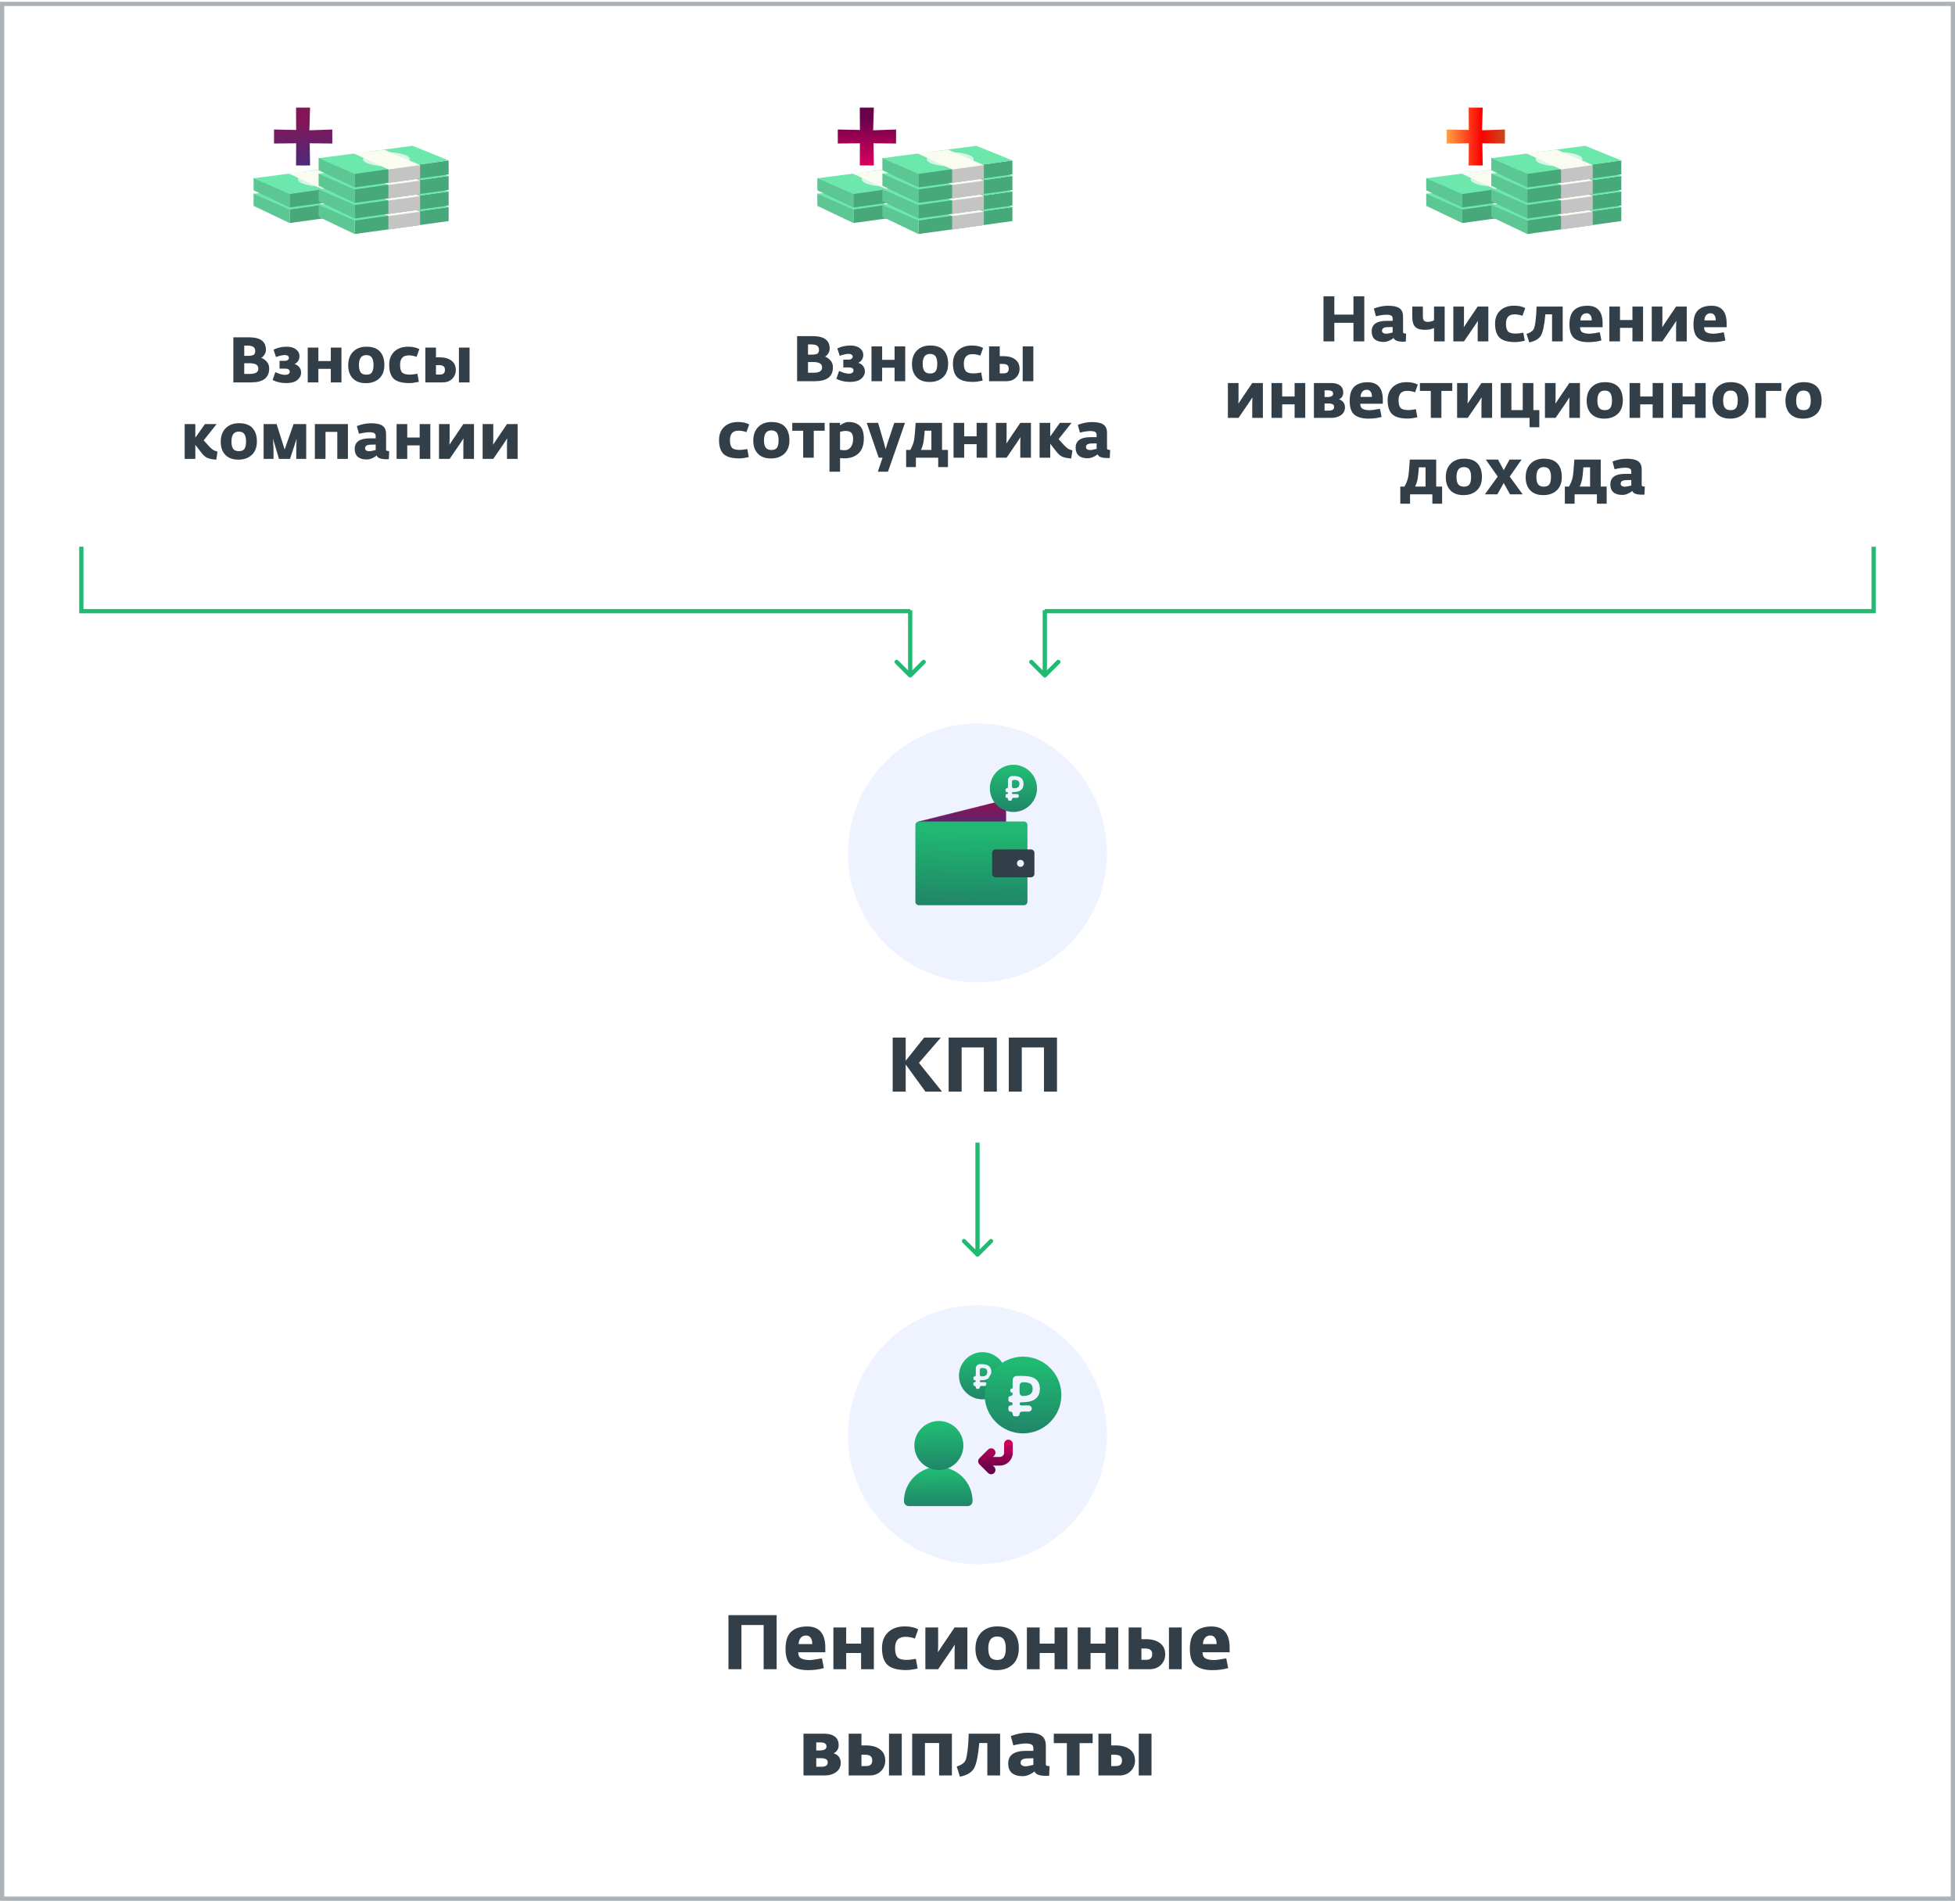 <?xml version="1.0" encoding="UTF-8"?> <svg xmlns="http://www.w3.org/2000/svg" width="460" height="448" viewBox="0 0 460 448" fill="none"> <path d="M214.512 159.296C214.317 159.491 214 159.491 213.805 159.296L210.623 156.114C210.428 155.918 210.428 155.602 210.623 155.407C210.818 155.211 211.135 155.211 211.33 155.407L214.159 158.235L216.987 155.407C217.182 155.211 217.499 155.211 217.694 155.407C217.889 155.602 217.889 155.918 217.694 156.114L214.512 159.296ZM214.659 143.578L214.659 158.942L213.659 158.942L213.659 143.578L214.659 143.578Z" fill="#21BA72"></path> <path d="M19.136 128.654L19.136 143.82L214.156 143.82" stroke="#21BA72"></path> <path d="M245.486 159.292C245.681 159.488 245.998 159.488 246.193 159.292L249.375 156.11C249.57 155.915 249.57 155.598 249.375 155.403C249.18 155.208 248.863 155.208 248.668 155.403L245.839 158.232L243.011 155.403C242.816 155.208 242.499 155.208 242.304 155.403C242.109 155.598 242.109 155.915 242.304 156.11L245.486 159.292ZM245.339 143.575L245.339 158.939L246.339 158.939L246.339 143.575L245.339 143.575Z" fill="#21BA72"></path> <path d="M440.863 128.651L440.863 143.817L245.844 143.817" stroke="#21BA72"></path> <path d="M187.555 89.703V79.098H191.275C193.905 79.098 195.22 80.073 195.22 82.023C195.22 82.433 195.115 82.803 194.905 83.133C194.705 83.463 194.455 83.723 194.155 83.913V83.943C194.615 84.103 195.035 84.398 195.415 84.828C195.795 85.248 195.985 85.783 195.985 86.433C195.985 88.613 194.565 89.703 191.725 89.703H187.555ZM190.12 87.708H191.41C192.76 87.708 193.435 87.303 193.435 86.493C193.435 86.023 193.255 85.688 192.895 85.488C192.545 85.288 191.99 85.188 191.23 85.188H190.12V87.708ZM190.12 83.448H191.035C191.625 83.448 192.05 83.373 192.31 83.223C192.57 83.063 192.7 82.758 192.7 82.308C192.7 81.868 192.55 81.548 192.25 81.348C191.96 81.148 191.51 81.048 190.9 81.048H190.12V83.448ZM200.001 89.868C198.821 89.868 197.751 89.628 196.791 89.148L197.436 87.288C198.336 87.718 199.111 87.933 199.761 87.933C200.061 87.933 200.311 87.868 200.511 87.738C200.721 87.608 200.826 87.423 200.826 87.183C200.826 86.703 200.456 86.463 199.716 86.463H198.426V84.633H199.626C199.966 84.633 200.216 84.563 200.376 84.423C200.546 84.283 200.631 84.113 200.631 83.913C200.631 83.723 200.541 83.568 200.361 83.448C200.191 83.328 199.956 83.268 199.656 83.268C199.146 83.268 198.456 83.423 197.586 83.733L197.016 81.993C197.956 81.533 198.986 81.303 200.106 81.303C201.056 81.303 201.796 81.518 202.326 81.948C202.856 82.368 203.121 82.878 203.121 83.478C203.121 84.358 202.731 84.993 201.951 85.383C202.371 85.503 202.731 85.733 203.031 86.073C203.341 86.403 203.496 86.858 203.496 87.438C203.496 88.088 203.201 88.658 202.611 89.148C202.021 89.628 201.151 89.868 200.001 89.868ZM205.057 89.703V81.513H207.562V84.678H210.487V81.513H212.992V89.703H210.487V86.523H207.562V89.703H205.057ZM218.737 89.883C217.407 89.883 216.382 89.508 215.662 88.758C214.942 88.008 214.582 86.983 214.582 85.683C214.582 84.333 214.967 83.268 215.737 82.488C216.517 81.698 217.562 81.303 218.872 81.303C220.292 81.303 221.347 81.678 222.037 82.428C222.737 83.178 223.087 84.238 223.087 85.608C223.087 86.968 222.687 88.023 221.887 88.773C221.087 89.513 220.037 89.883 218.737 89.883ZM217.492 87.318C217.762 87.698 218.217 87.888 218.857 87.888C219.497 87.888 219.937 87.698 220.177 87.318C220.417 86.938 220.537 86.368 220.537 85.608C220.537 84.868 220.412 84.298 220.162 83.898C219.912 83.488 219.467 83.283 218.827 83.283C217.677 83.283 217.102 84.063 217.102 85.623C217.102 86.373 217.232 86.938 217.492 87.318ZM228.991 89.868C227.271 89.868 226.046 89.533 225.316 88.863C224.586 88.183 224.221 87.073 224.221 85.533C224.221 84.253 224.621 83.228 225.421 82.458C226.231 81.688 227.326 81.303 228.706 81.303C229.736 81.303 230.606 81.493 231.316 81.873L230.671 83.688C230.071 83.458 229.451 83.343 228.811 83.343C227.461 83.343 226.786 84.083 226.786 85.563C226.786 86.403 226.941 86.998 227.251 87.348C227.561 87.698 228.186 87.873 229.126 87.873C229.496 87.873 230.076 87.803 230.866 87.663L231.211 89.568C230.301 89.768 229.561 89.868 228.991 89.868ZM232.728 89.703V81.513H235.233V83.808H236.088C237.278 83.808 238.208 84.068 238.878 84.588C239.558 85.098 239.898 85.833 239.898 86.793C239.898 87.623 239.608 88.318 239.028 88.878C238.458 89.428 237.718 89.703 236.808 89.703H232.728ZM240.633 89.703V81.513H243.138V89.703H240.633ZM235.938 85.638H235.233V87.858H236.178C236.958 87.858 237.348 87.493 237.348 86.763C237.348 86.353 237.228 86.063 236.988 85.893C236.758 85.723 236.408 85.638 235.938 85.638ZM173.957 107.868C172.237 107.868 171.012 107.533 170.282 106.863C169.552 106.183 169.187 105.073 169.187 103.533C169.187 102.253 169.587 101.228 170.387 100.458C171.197 99.688 172.292 99.303 173.672 99.303C174.702 99.303 175.572 99.493 176.282 99.873L175.637 101.688C175.037 101.458 174.417 101.343 173.777 101.343C172.427 101.343 171.752 102.083 171.752 103.563C171.752 104.403 171.907 104.998 172.217 105.348C172.527 105.698 173.152 105.873 174.092 105.873C174.462 105.873 175.042 105.803 175.832 105.663L176.177 107.568C175.267 107.768 174.527 107.868 173.957 107.868ZM181.398 107.883C180.068 107.883 179.043 107.508 178.323 106.758C177.603 106.008 177.243 104.983 177.243 103.683C177.243 102.333 177.628 101.268 178.398 100.488C179.178 99.698 180.223 99.303 181.533 99.303C182.953 99.303 184.008 99.678 184.698 100.428C185.398 101.178 185.748 102.238 185.748 103.608C185.748 104.968 185.348 106.023 184.548 106.773C183.748 107.513 182.698 107.883 181.398 107.883ZM180.153 105.318C180.423 105.698 180.878 105.888 181.518 105.888C182.158 105.888 182.598 105.698 182.838 105.318C183.078 104.938 183.198 104.368 183.198 103.608C183.198 102.868 183.073 102.298 182.823 101.898C182.573 101.488 182.128 101.283 181.488 101.283C180.338 101.283 179.763 102.063 179.763 103.623C179.763 104.373 179.893 104.938 180.153 105.318ZM188.982 107.703V101.358H186.417V99.513H194.037V101.358H191.472V107.703H188.982ZM195.169 111.003V99.513H197.659V100.098C197.869 99.918 198.164 99.743 198.544 99.573C198.934 99.393 199.299 99.303 199.639 99.303C200.819 99.303 201.714 99.613 202.324 100.233C202.944 100.843 203.254 101.843 203.254 103.233C203.254 104.053 203.129 104.773 202.879 105.393C202.629 106.003 202.284 106.483 201.844 106.833C201.404 107.183 200.919 107.443 200.389 107.613C199.859 107.773 199.284 107.853 198.664 107.853C198.514 107.853 198.319 107.843 198.079 107.823C197.839 107.803 197.699 107.793 197.659 107.793V111.003H195.169ZM198.724 105.948C199.344 105.948 199.834 105.703 200.194 105.213C200.554 104.723 200.734 104.088 200.734 103.308C200.734 102.598 200.589 102.103 200.299 101.823C200.009 101.543 199.539 101.403 198.889 101.403C198.519 101.403 198.109 101.478 197.659 101.628V105.858C198.139 105.918 198.494 105.948 198.724 105.948ZM206.547 111.003L207.657 107.703H206.757L203.937 99.513H206.622L208.032 104.373L208.377 105.708L208.782 104.373L210.417 99.513H212.937L208.932 111.003H206.547ZM213.21 109.908V105.873H214.185C214.455 105.383 214.655 104.963 214.785 104.613C214.925 104.263 215.035 103.838 215.115 103.338C215.205 102.768 215.315 101.493 215.445 99.513H221.655V105.873H223.05V109.908H220.755V107.703H215.505V109.908H213.21ZM216.69 105.873H219.15V101.343H217.575C217.485 102.583 217.395 103.453 217.305 103.953C217.185 104.653 216.98 105.293 216.69 105.873ZM224.363 107.703V99.513H226.868V102.678H229.793V99.513H232.298V107.703H229.793V104.523H226.868V107.703H224.363ZM234.339 107.703V99.513H236.844V103.083L236.799 104.373L237.654 103.083L240.069 99.513H242.574V107.703H240.069V104.178L240.114 102.873L239.259 104.178L236.844 107.703H234.339ZM244.607 107.703V99.513H247.112V102.708L249.377 99.513H252.122L249.077 103.338L250.247 104.628C250.587 105.008 250.902 105.303 251.192 105.513C251.482 105.713 251.862 105.873 252.332 105.993L252.047 107.883C251.267 107.843 250.612 107.723 250.082 107.523C249.552 107.323 249.047 106.908 248.567 106.278L247.112 104.403V107.703H244.607ZM255.913 107.838C255.003 107.838 254.303 107.628 253.813 107.208C253.333 106.788 253.093 106.173 253.093 105.363C253.093 103.703 254.263 102.873 256.603 102.873H258.028V102.363C258.028 102.013 257.913 101.773 257.683 101.643C257.453 101.503 257.073 101.433 256.543 101.433C255.933 101.433 255.118 101.553 254.098 101.793L253.603 99.978C254.743 99.538 255.848 99.318 256.918 99.318C258.188 99.318 259.098 99.518 259.648 99.918C260.198 100.308 260.473 100.963 260.473 101.883V105.528C260.473 105.658 260.533 105.748 260.653 105.798C260.773 105.838 260.958 105.863 261.208 105.873L261.118 107.763C260.988 107.773 260.793 107.778 260.533 107.778C259.213 107.778 258.458 107.488 258.268 106.908C257.468 107.528 256.683 107.838 255.913 107.838ZM256.438 105.903C256.818 105.903 257.348 105.808 258.028 105.618V104.328L256.798 104.358C255.948 104.378 255.523 104.663 255.523 105.213C255.523 105.433 255.613 105.603 255.793 105.723C255.973 105.843 256.188 105.903 256.438 105.903Z" fill="#333F48"></path> <path d="M54.905 89.984V79.379H58.625C61.255 79.379 62.57 80.354 62.57 82.304C62.57 82.714 62.465 83.084 62.255 83.414C62.055 83.744 61.805 84.004 61.505 84.194V84.224C61.965 84.384 62.385 84.679 62.765 85.109C63.145 85.529 63.335 86.064 63.335 86.714C63.335 88.894 61.915 89.984 59.075 89.984H54.905ZM57.47 87.989H58.76C60.11 87.989 60.785 87.584 60.785 86.774C60.785 86.304 60.605 85.969 60.245 85.769C59.895 85.569 59.34 85.469 58.58 85.469H57.47V87.989ZM57.47 83.729H58.385C58.975 83.729 59.4 83.654 59.66 83.504C59.92 83.344 60.05 83.039 60.05 82.589C60.05 82.149 59.9 81.829 59.6 81.629C59.31 81.429 58.86 81.329 58.25 81.329H57.47V83.729ZM67.351 90.149C66.171 90.149 65.101 89.909 64.141 89.429L64.786 87.569C65.686 87.999 66.461 88.214 67.111 88.214C67.411 88.214 67.661 88.149 67.861 88.019C68.071 87.889 68.176 87.704 68.176 87.464C68.176 86.984 67.806 86.744 67.066 86.744H65.776V84.914H66.976C67.316 84.914 67.566 84.844 67.726 84.704C67.896 84.564 67.981 84.394 67.981 84.194C67.981 84.004 67.891 83.849 67.711 83.729C67.541 83.609 67.306 83.549 67.006 83.549C66.496 83.549 65.806 83.704 64.936 84.014L64.366 82.274C65.306 81.814 66.336 81.584 67.456 81.584C68.406 81.584 69.146 81.799 69.676 82.229C70.206 82.649 70.471 83.159 70.471 83.759C70.471 84.639 70.081 85.274 69.301 85.664C69.721 85.784 70.081 86.014 70.381 86.354C70.691 86.684 70.846 87.139 70.846 87.719C70.846 88.369 70.551 88.939 69.961 89.429C69.371 89.909 68.501 90.149 67.351 90.149ZM72.406 89.984V81.794H74.911V84.959H77.836V81.794H80.341V89.984H77.836V86.804H74.911V89.984H72.406ZM86.087 90.164C84.757 90.164 83.732 89.789 83.012 89.039C82.292 88.289 81.932 87.264 81.932 85.964C81.932 84.614 82.317 83.549 83.087 82.769C83.867 81.979 84.912 81.584 86.222 81.584C87.642 81.584 88.697 81.959 89.387 82.709C90.087 83.459 90.437 84.519 90.437 85.889C90.437 87.249 90.037 88.304 89.237 89.054C88.437 89.794 87.387 90.164 86.087 90.164ZM84.842 87.599C85.112 87.979 85.567 88.169 86.207 88.169C86.847 88.169 87.287 87.979 87.527 87.599C87.767 87.219 87.887 86.649 87.887 85.889C87.887 85.149 87.762 84.579 87.512 84.179C87.262 83.769 86.817 83.564 86.177 83.564C85.027 83.564 84.452 84.344 84.452 85.904C84.452 86.654 84.582 87.219 84.842 87.599ZM96.34 90.149C94.62 90.149 93.395 89.814 92.665 89.144C91.935 88.464 91.57 87.354 91.57 85.814C91.57 84.534 91.97 83.509 92.77 82.739C93.58 81.969 94.675 81.584 96.055 81.584C97.085 81.584 97.955 81.774 98.665 82.154L98.02 83.969C97.42 83.739 96.8 83.624 96.16 83.624C94.81 83.624 94.135 84.364 94.135 85.844C94.135 86.684 94.29 87.279 94.6 87.629C94.91 87.979 95.535 88.154 96.475 88.154C96.845 88.154 97.425 88.084 98.215 87.944L98.56 89.849C97.65 90.049 96.91 90.149 96.34 90.149ZM100.077 89.984V81.794H102.582V84.089H103.437C104.627 84.089 105.557 84.349 106.227 84.869C106.907 85.379 107.247 86.114 107.247 87.074C107.247 87.904 106.957 88.599 106.377 89.159C105.807 89.709 105.067 89.984 104.157 89.984H100.077ZM107.982 89.984V81.794H110.487V89.984H107.982ZM103.287 85.919H102.582V88.139H103.527C104.307 88.139 104.697 87.774 104.697 87.044C104.697 86.634 104.577 86.344 104.337 86.174C104.107 86.004 103.757 85.919 103.287 85.919ZM43.453 107.984V99.794H45.958V102.989L48.223 99.794H50.968L47.923 103.619L49.093 104.909C49.433 105.289 49.748 105.584 50.038 105.794C50.328 105.994 50.708 106.154 51.178 106.274L50.893 108.164C50.113 108.124 49.458 108.004 48.928 107.804C48.398 107.604 47.893 107.189 47.413 106.559L45.958 104.684V107.984H43.453ZM56.094 108.164C54.764 108.164 53.739 107.789 53.019 107.039C52.299 106.289 51.939 105.264 51.939 103.964C51.939 102.614 52.324 101.549 53.094 100.769C53.874 99.979 54.919 99.584 56.229 99.584C57.649 99.584 58.704 99.959 59.394 100.709C60.094 101.459 60.444 102.519 60.444 103.889C60.444 105.249 60.044 106.304 59.244 107.054C58.444 107.794 57.394 108.164 56.094 108.164ZM54.849 105.599C55.119 105.979 55.574 106.169 56.214 106.169C56.854 106.169 57.294 105.979 57.534 105.599C57.774 105.219 57.894 104.649 57.894 103.889C57.894 103.149 57.769 102.579 57.519 102.179C57.269 101.769 56.824 101.564 56.184 101.564C55.034 101.564 54.459 102.344 54.459 103.904C54.459 104.654 54.589 105.219 54.849 105.599ZM62.028 107.984V99.794H65.088L66.978 105.779L69.078 99.794H72.048V107.984H69.708V105.539L69.783 103.289L68.238 107.984H65.643L64.233 103.244L64.353 105.539V107.984H62.028ZM74.083 107.984V99.794H81.868V107.984H79.363V101.624H76.588V107.984H74.083ZM86.282 108.119C85.372 108.119 84.672 107.909 84.182 107.489C83.702 107.069 83.462 106.454 83.462 105.644C83.462 103.984 84.632 103.154 86.972 103.154H88.397V102.644C88.397 102.294 88.282 102.054 88.052 101.924C87.822 101.784 87.442 101.714 86.912 101.714C86.302 101.714 85.487 101.834 84.467 102.074L83.972 100.259C85.112 99.819 86.217 99.599 87.287 99.599C88.557 99.599 89.467 99.799 90.017 100.199C90.567 100.589 90.842 101.244 90.842 102.164V105.809C90.842 105.939 90.902 106.029 91.022 106.079C91.142 106.119 91.327 106.144 91.577 106.154L91.487 108.044C91.357 108.054 91.162 108.059 90.902 108.059C89.582 108.059 88.827 107.769 88.637 107.189C87.837 107.809 87.052 108.119 86.282 108.119ZM86.807 106.184C87.187 106.184 87.717 106.089 88.397 105.899V104.609L87.167 104.639C86.317 104.659 85.892 104.944 85.892 105.494C85.892 105.714 85.982 105.884 86.162 106.004C86.342 106.124 86.557 106.184 86.807 106.184ZM93.317 107.984V99.794H95.822V102.959H98.747V99.794H101.252V107.984H98.747V104.804H95.822V107.984H93.317ZM103.292 107.984V99.794H105.797V103.364L105.752 104.654L106.607 103.364L109.022 99.794H111.527V107.984H109.022V104.459L109.067 103.154L108.212 104.459L105.797 107.984H103.292ZM113.561 107.984V99.794H116.066V103.364L116.021 104.654L116.876 103.364L119.291 99.794H121.796V107.984H119.291V104.459L119.336 103.154L118.481 104.459L116.066 107.984H113.561Z" fill="#333F48"></path> <path d="M311.409 80.33V69.725H313.959V74.03H318.459V69.725H321.009V80.33H318.459V75.965H313.959V80.33H311.409ZM325.567 80.465C324.657 80.465 323.957 80.255 323.467 79.835C322.987 79.415 322.747 78.8 322.747 77.99C322.747 76.33 323.917 75.5 326.257 75.5H327.682V74.99C327.682 74.64 327.567 74.4 327.337 74.27C327.107 74.13 326.727 74.06 326.197 74.06C325.587 74.06 324.772 74.18 323.752 74.42L323.257 72.605C324.397 72.165 325.502 71.945 326.572 71.945C327.842 71.945 328.752 72.145 329.302 72.545C329.852 72.935 330.127 73.59 330.127 74.51V78.155C330.127 78.285 330.187 78.375 330.307 78.425C330.427 78.465 330.612 78.49 330.862 78.5L330.772 80.39C330.642 80.4 330.447 80.405 330.187 80.405C328.867 80.405 328.112 80.115 327.922 79.535C327.122 80.155 326.337 80.465 325.567 80.465ZM326.092 78.53C326.472 78.53 327.002 78.435 327.682 78.245V76.955L326.452 76.985C325.602 77.005 325.177 77.29 325.177 77.84C325.177 78.06 325.267 78.23 325.447 78.35C325.627 78.47 325.842 78.53 326.092 78.53ZM337.417 80.33V77.195C336.807 77.475 336.102 77.615 335.302 77.615C334.232 77.615 333.462 77.385 332.992 76.925C332.532 76.455 332.302 75.675 332.302 74.585V72.14H334.792V74.42C334.792 74.92 334.887 75.265 335.077 75.455C335.267 75.645 335.552 75.74 335.932 75.74C336.462 75.74 336.957 75.62 337.417 75.38V72.14H339.922V80.33H337.417ZM341.962 80.33V72.14H344.467V75.71L344.422 77L345.277 75.71L347.692 72.14H350.197V80.33H347.692V76.805L347.737 75.5L346.882 76.805L344.467 80.33H341.962ZM356.551 80.495C354.831 80.495 353.606 80.16 352.876 79.49C352.146 78.81 351.781 77.7 351.781 76.16C351.781 74.88 352.181 73.855 352.981 73.085C353.791 72.315 354.886 71.93 356.266 71.93C357.296 71.93 358.166 72.12 358.876 72.5L358.231 74.315C357.631 74.085 357.011 73.97 356.371 73.97C355.021 73.97 354.346 74.71 354.346 76.19C354.346 77.03 354.501 77.625 354.811 77.975C355.121 78.325 355.746 78.5 356.686 78.5C357.056 78.5 357.636 78.43 358.426 78.29L358.771 80.195C357.861 80.395 357.121 80.495 356.551 80.495ZM359.822 80.57L359.192 78.575C360.032 78.305 360.587 77.94 360.857 77.48C361.017 77.21 361.162 76.595 361.292 75.635C361.422 74.665 361.507 73.5 361.547 72.14H367.697V80.33H365.192V73.97H363.617C363.377 76.6 363.007 78.295 362.507 79.055C362.017 79.795 361.122 80.3 359.822 80.57ZM373.726 80.51C372.266 80.51 371.161 80.205 370.411 79.595C369.661 78.985 369.286 77.905 369.286 76.355C369.286 74.775 369.656 73.645 370.396 72.965C371.136 72.285 372.176 71.945 373.516 71.945C375.896 71.945 377.086 73.33 377.086 76.1V77H371.776C371.766 77.59 371.961 77.995 372.361 78.215C372.761 78.425 373.336 78.53 374.086 78.53C374.396 78.53 375.176 78.42 376.426 78.2L376.801 80.105C375.881 80.375 374.856 80.51 373.726 80.51ZM371.851 75.395H374.521C374.541 74.885 374.441 74.48 374.221 74.18C374.011 73.87 373.706 73.715 373.306 73.715C372.876 73.715 372.531 73.865 372.271 74.165C372.011 74.455 371.871 74.865 371.851 75.395ZM378.671 80.33V72.14H381.176V75.305H384.101V72.14H386.606V80.33H384.101V77.15H381.176V80.33H378.671ZM388.647 80.33V72.14H391.152V75.71L391.107 77L391.962 75.71L394.377 72.14H396.882V80.33H394.377V76.805L394.422 75.5L393.567 76.805L391.152 80.33H388.647ZM402.905 80.51C401.445 80.51 400.34 80.205 399.59 79.595C398.84 78.985 398.465 77.905 398.465 76.355C398.465 74.775 398.835 73.645 399.575 72.965C400.315 72.285 401.355 71.945 402.695 71.945C405.075 71.945 406.265 73.33 406.265 76.1V77H400.955C400.945 77.59 401.14 77.995 401.54 78.215C401.94 78.425 402.515 78.53 403.265 78.53C403.575 78.53 404.355 78.42 405.605 78.2L405.98 80.105C405.06 80.375 404.035 80.51 402.905 80.51ZM401.03 75.395H403.7C403.72 74.885 403.62 74.48 403.4 74.18C403.19 73.87 402.885 73.715 402.485 73.715C402.055 73.715 401.71 73.865 401.45 74.165C401.19 74.455 401.05 74.865 401.03 75.395ZM288.913 98.33V90.14H291.418V93.71L291.373 95L292.228 93.71L294.643 90.14H297.148V98.33H294.643V94.805L294.688 93.5L293.833 94.805L291.418 98.33H288.913ZM299.181 98.33V90.14H301.686V93.305H304.611V90.14H307.116V98.33H304.611V95.15H301.686V98.33H299.181ZM309.157 98.33V90.14H313.222C314.112 90.14 314.807 90.33 315.307 90.71C315.807 91.09 316.057 91.65 316.057 92.39C316.057 92.79 315.957 93.13 315.757 93.41C315.557 93.68 315.317 93.875 315.037 93.995C315.387 94.055 315.712 94.245 316.012 94.565C316.312 94.885 316.462 95.315 316.462 95.855C316.462 96.625 316.157 97.23 315.547 97.67C314.947 98.11 314.172 98.33 313.222 98.33H309.157ZM311.662 96.62H312.682C313.502 96.62 313.912 96.34 313.912 95.78C313.912 95.47 313.797 95.255 313.567 95.135C313.347 95.015 313.022 94.95 312.592 94.94H311.662V96.62ZM311.662 93.425H312.292C313.212 93.425 313.672 93.165 313.672 92.645C313.672 92.115 313.282 91.85 312.502 91.85H311.662V93.425ZM322.009 98.51C320.549 98.51 319.444 98.205 318.694 97.595C317.944 96.985 317.569 95.905 317.569 94.355C317.569 92.775 317.939 91.645 318.679 90.965C319.419 90.285 320.459 89.945 321.799 89.945C324.179 89.945 325.369 91.33 325.369 94.1V95H320.059C320.049 95.59 320.244 95.995 320.644 96.215C321.044 96.425 321.619 96.53 322.369 96.53C322.679 96.53 323.459 96.42 324.709 96.2L325.084 98.105C324.164 98.375 323.139 98.51 322.009 98.51ZM320.134 93.395H322.804C322.824 92.885 322.724 92.48 322.504 92.18C322.294 91.87 321.989 91.715 321.589 91.715C321.159 91.715 320.814 91.865 320.554 92.165C320.294 92.455 320.154 92.865 320.134 93.395ZM331.275 98.495C329.555 98.495 328.33 98.16 327.6 97.49C326.87 96.81 326.505 95.7 326.505 94.16C326.505 92.88 326.905 91.855 327.705 91.085C328.515 90.315 329.61 89.93 330.99 89.93C332.02 89.93 332.89 90.12 333.6 90.5L332.955 92.315C332.355 92.085 331.735 91.97 331.095 91.97C329.745 91.97 329.07 92.71 329.07 94.19C329.07 95.03 329.225 95.625 329.535 95.975C329.845 96.325 330.47 96.5 331.41 96.5C331.78 96.5 332.36 96.43 333.15 96.29L333.495 98.195C332.585 98.395 331.845 98.495 331.275 98.495ZM336.661 98.33V91.985H334.096V90.14H341.716V91.985H339.151V98.33H336.661ZM342.848 98.33V90.14H345.353V93.71L345.308 95L346.163 93.71L348.578 90.14H351.083V98.33H348.578V94.805L348.623 93.5L347.768 94.805L345.353 98.33H342.848ZM359.897 100.535V98.33H353.117V90.14H355.622V96.5H358.292V90.14H360.797V96.5H362.192V100.535H359.897ZM363.517 98.33V90.14H366.022V93.71L365.977 95L366.832 93.71L369.247 90.14H371.752V98.33H369.247V94.805L369.292 93.5L368.437 94.805L366.022 98.33H363.517ZM377.491 98.51C376.161 98.51 375.136 98.135 374.416 97.385C373.696 96.635 373.336 95.61 373.336 94.31C373.336 92.96 373.721 91.895 374.491 91.115C375.271 90.325 376.316 89.93 377.626 89.93C379.046 89.93 380.101 90.305 380.791 91.055C381.491 91.805 381.841 92.865 381.841 94.235C381.841 95.595 381.441 96.65 380.641 97.4C379.841 98.14 378.791 98.51 377.491 98.51ZM376.246 95.945C376.516 96.325 376.971 96.515 377.611 96.515C378.251 96.515 378.691 96.325 378.931 95.945C379.171 95.565 379.291 94.995 379.291 94.235C379.291 93.495 379.166 92.925 378.916 92.525C378.666 92.115 378.221 91.91 377.581 91.91C376.431 91.91 375.856 92.69 375.856 94.25C375.856 95 375.986 95.565 376.246 95.945ZM383.425 98.33V90.14H385.93V93.305H388.855V90.14H391.36V98.33H388.855V95.15H385.93V98.33H383.425ZM393.4 98.33V90.14H395.905V93.305H398.83V90.14H401.335V98.33H398.83V95.15H395.905V98.33H393.4ZM407.081 98.51C405.751 98.51 404.726 98.135 404.006 97.385C403.286 96.635 402.926 95.61 402.926 94.31C402.926 92.96 403.311 91.895 404.081 91.115C404.861 90.325 405.906 89.93 407.216 89.93C408.636 89.93 409.691 90.305 410.381 91.055C411.081 91.805 411.431 92.865 411.431 94.235C411.431 95.595 411.031 96.65 410.231 97.4C409.431 98.14 408.381 98.51 407.081 98.51ZM405.836 95.945C406.106 96.325 406.561 96.515 407.201 96.515C407.841 96.515 408.281 96.325 408.521 95.945C408.761 95.565 408.881 94.995 408.881 94.235C408.881 93.495 408.756 92.925 408.506 92.525C408.256 92.115 407.811 91.91 407.171 91.91C406.021 91.91 405.446 92.69 405.446 94.25C405.446 95 405.576 95.565 405.836 95.945ZM413.014 98.33V90.14H419.134V91.985H415.519V98.33H413.014ZM424.263 98.51C422.933 98.51 421.908 98.135 421.188 97.385C420.468 96.635 420.108 95.61 420.108 94.31C420.108 92.96 420.493 91.895 421.263 91.115C422.043 90.325 423.088 89.93 424.398 89.93C425.818 89.93 426.873 90.305 427.563 91.055C428.263 91.805 428.613 92.865 428.613 94.235C428.613 95.595 428.213 96.65 427.413 97.4C426.613 98.14 425.563 98.51 424.263 98.51ZM423.018 95.945C423.288 96.325 423.743 96.515 424.383 96.515C425.023 96.515 425.463 96.325 425.703 95.945C425.943 95.565 426.063 94.995 426.063 94.235C426.063 93.495 425.938 92.925 425.688 92.525C425.438 92.115 424.993 91.91 424.353 91.91C423.203 91.91 422.628 92.69 422.628 94.25C422.628 95 422.758 95.565 423.018 95.945ZM329.483 118.535V114.5H330.458C330.728 114.01 330.928 113.59 331.058 113.24C331.198 112.89 331.308 112.465 331.388 111.965C331.478 111.395 331.588 110.12 331.718 108.14H337.928V114.5H339.323V118.535H337.028V116.33H331.778V118.535H329.483ZM332.963 114.5H335.423V109.97H333.848C333.758 111.21 333.668 112.08 333.578 112.58C333.458 113.28 333.253 113.92 332.963 114.5ZM344.341 116.51C343.011 116.51 341.986 116.135 341.266 115.385C340.546 114.635 340.186 113.61 340.186 112.31C340.186 110.96 340.571 109.895 341.341 109.115C342.121 108.325 343.166 107.93 344.476 107.93C345.896 107.93 346.951 108.305 347.641 109.055C348.341 109.805 348.691 110.865 348.691 112.235C348.691 113.595 348.291 114.65 347.491 115.4C346.691 116.14 345.641 116.51 344.341 116.51ZM343.096 113.945C343.366 114.325 343.821 114.515 344.461 114.515C345.101 114.515 345.541 114.325 345.781 113.945C346.021 113.565 346.141 112.995 346.141 112.235C346.141 111.495 346.016 110.925 345.766 110.525C345.516 110.115 345.071 109.91 344.431 109.91C343.281 109.91 342.706 110.69 342.706 112.25C342.706 113 342.836 113.565 343.096 113.945ZM349.375 116.33L352.405 112.145L349.6 108.14H352.48L353.815 110.63L355.195 108.14H358.03L355.225 112.145L358.285 116.33H355.3L353.815 113.66L352.315 116.33H349.375ZM363.135 116.51C361.805 116.51 360.78 116.135 360.06 115.385C359.34 114.635 358.98 113.61 358.98 112.31C358.98 110.96 359.365 109.895 360.135 109.115C360.915 108.325 361.96 107.93 363.27 107.93C364.69 107.93 365.745 108.305 366.435 109.055C367.135 109.805 367.485 110.865 367.485 112.235C367.485 113.595 367.085 114.65 366.285 115.4C365.485 116.14 364.435 116.51 363.135 116.51ZM361.89 113.945C362.16 114.325 362.615 114.515 363.255 114.515C363.895 114.515 364.335 114.325 364.575 113.945C364.815 113.565 364.935 112.995 364.935 112.235C364.935 111.495 364.81 110.925 364.56 110.525C364.31 110.115 363.865 109.91 363.225 109.91C362.075 109.91 361.5 110.69 361.5 112.25C361.5 113 361.63 113.565 361.89 113.945ZM368.199 118.535V114.5H369.174C369.444 114.01 369.644 113.59 369.774 113.24C369.914 112.89 370.024 112.465 370.104 111.965C370.194 111.395 370.304 110.12 370.434 108.14H376.644V114.5H378.039V118.535H375.744V116.33H370.494V118.535H368.199ZM371.679 114.5H374.139V109.97H372.564C372.474 111.21 372.384 112.08 372.294 112.58C372.174 113.28 371.969 113.92 371.679 114.5ZM381.722 116.465C380.812 116.465 380.112 116.255 379.622 115.835C379.142 115.415 378.902 114.8 378.902 113.99C378.902 112.33 380.072 111.5 382.412 111.5H383.837V110.99C383.837 110.64 383.722 110.4 383.492 110.27C383.262 110.13 382.882 110.06 382.352 110.06C381.742 110.06 380.927 110.18 379.907 110.42L379.412 108.605C380.552 108.165 381.657 107.945 382.727 107.945C383.997 107.945 384.907 108.145 385.457 108.545C386.007 108.935 386.282 109.59 386.282 110.51V114.155C386.282 114.285 386.342 114.375 386.462 114.425C386.582 114.465 386.767 114.49 387.017 114.5L386.927 116.39C386.797 116.4 386.602 116.405 386.342 116.405C385.022 116.405 384.267 116.115 384.077 115.535C383.277 116.155 382.492 116.465 381.722 116.465ZM382.247 114.53C382.627 114.53 383.157 114.435 383.837 114.245V112.955L382.607 112.985C381.757 113.005 381.332 113.29 381.332 113.84C381.332 114.06 381.422 114.23 381.602 114.35C381.782 114.47 381.997 114.53 382.247 114.53Z" fill="#333F48"></path> <path d="M344.068 49.191L366.176 46.138V49.429L344.068 52.483V49.191Z" fill="#47A879"></path> <path d="M335.579 45.492L344.072 49.191V52.495L335.579 48.443V45.492Z" fill="#5DC794"></path> <path d="M335.579 45.612L357.687 42.69L366.187 46.141L344.072 49.311L335.579 45.612Z" fill="#6CE8AC"></path> <ellipse cx="351.531" cy="45.848" rx="5.504" ry="1.672" fill="#D8F3E8"></ellipse> <path d="M351.996 48.171L359.459 47.149V50.4L351.996 51.422V48.171Z" fill="#C4C4C4"></path> <path d="M343.788 44.455L351.064 43.619L359.459 47.241L351.997 48.263L343.788 44.455Z" fill="#FAFCF1"></path> <path d="M359.372 51.777L381.481 48.723V52.015L359.372 55.068V51.777Z" fill="#47A879"></path> <path d="M350.883 48.077L359.377 51.777V55.081L350.883 51.029V48.077Z" fill="#5DC794"></path> <path d="M350.883 48.197L372.991 45.275L381.491 48.726L359.377 51.896L350.883 48.197Z" fill="#6CE8AC"></path> <ellipse cx="366.835" cy="48.433" rx="5.504" ry="1.672" fill="#D8F3E8"></ellipse> <path d="M367.3 50.757L374.763 49.735V52.986L367.3 54.007V50.757Z" fill="#C4C4C4"></path> <path d="M359.092 47.041L366.368 46.205L374.764 49.827L367.301 50.848L359.092 47.041Z" fill="#FAFCF1"></path> <path d="M344.068 45.534L366.176 42.48V45.772L344.068 48.826V45.534Z" fill="#47A879"></path> <path d="M335.579 41.835L344.072 45.535V48.838L335.579 44.786V41.835Z" fill="#5DC794"></path> <path d="M335.579 41.955L357.687 39.033L366.187 42.484L344.072 45.654L335.579 41.955Z" fill="#6CE8AC"></path> <ellipse cx="351.531" cy="42.19" rx="5.504" ry="1.672" fill="#D8F3E8"></ellipse> <path d="M351.996 44.514L359.459 43.492V46.743L351.996 47.764V44.514Z" fill="#C4C4C4"></path> <path d="M343.788 40.798L351.064 39.962L359.459 43.585L351.997 44.606L343.788 40.798Z" fill="#FAFCF1"></path> <path d="M359.372 48.12L381.481 45.066V48.358L359.372 51.411V48.12Z" fill="#47A879"></path> <path d="M350.883 44.42L359.377 48.12V51.424L350.883 47.372V44.42Z" fill="#5DC794"></path> <path d="M350.883 44.541L372.991 41.619L381.491 45.069L359.377 48.239L350.883 44.541Z" fill="#6CE8AC"></path> <ellipse cx="366.835" cy="44.776" rx="5.504" ry="1.672" fill="#D8F3E8"></ellipse> <path d="M367.3 47.1L374.763 46.078V49.329L367.3 50.35V47.1Z" fill="#C4C4C4"></path> <path d="M359.092 43.384L366.368 42.548L374.764 46.17L367.301 47.192L359.092 43.384Z" fill="#FAFCF1"></path> <path d="M359.372 44.463L381.481 41.409V44.701L359.372 47.754V44.463Z" fill="#47A879"></path> <path d="M350.883 40.763L359.377 44.463V47.767L350.883 43.715V40.763Z" fill="#5DC794"></path> <path d="M350.883 40.884L372.991 37.962L381.491 41.413L359.377 44.583L350.883 40.884Z" fill="#6CE8AC"></path> <ellipse cx="366.835" cy="41.119" rx="5.504" ry="1.672" fill="#D8F3E8"></ellipse> <path d="M367.3 43.443L374.763 42.421V45.672L367.3 46.693V43.443Z" fill="#C4C4C4"></path> <path d="M359.092 39.727L366.368 38.891L374.764 42.513L367.301 43.535L359.092 39.727Z" fill="#FAFCF1"></path> <path d="M359.372 40.806L381.481 37.752V41.044L359.372 44.098V40.806Z" fill="#47A879"></path> <path d="M350.883 37.106L359.377 40.806V44.11L350.883 40.058V37.106Z" fill="#5DC794"></path> <path d="M350.883 37.227L372.991 34.305L381.491 37.755L359.377 40.925L350.883 37.227Z" fill="#6CE8AC"></path> <ellipse cx="366.835" cy="37.462" rx="5.504" ry="1.672" fill="#D8F3E8"></ellipse> <path d="M367.3 39.786L374.763 38.764V42.015L367.3 43.036V39.786Z" fill="#C4C4C4"></path> <path d="M359.092 36.07L366.368 35.234L374.764 38.856L367.301 39.878L359.092 36.07Z" fill="#FAFCF1"></path> <path d="M345.571 38.93L345.597 33.721L340.388 33.774V30.476L345.597 30.58L345.571 25.319H348.869L348.712 30.659L354.104 30.476V33.774L348.79 33.721L348.869 38.93H345.571Z" fill="url(#paint0_linear_427_213)"></path> <path d="M200.805 49.191L222.913 46.137V49.429L200.805 52.482V49.191Z" fill="#47A879"></path> <path d="M192.315 45.491L200.809 49.191V52.495L192.315 48.443V45.491Z" fill="#5DC794"></path> <path d="M192.315 45.612L214.424 42.69L222.924 46.14L200.809 49.31L192.315 45.612Z" fill="#6CE8AC"></path> <ellipse cx="208.267" cy="45.847" rx="5.504" ry="1.672" fill="#D8F3E8"></ellipse> <path d="M208.733 48.171L216.196 47.149V50.4L208.733 51.421V48.171Z" fill="#C4C4C4"></path> <path d="M200.524 44.455L207.801 43.619L216.196 47.241L208.733 48.263L200.524 44.455Z" fill="#FAFCF1"></path> <path d="M216.109 51.776L238.217 48.723V52.014L216.109 55.068V51.776Z" fill="#47A879"></path> <path d="M207.62 48.077L216.113 51.776V55.08L207.62 51.028V48.077Z" fill="#5DC794"></path> <path d="M207.62 48.197L229.728 45.275L238.228 48.726L216.113 51.896L207.62 48.197Z" fill="#6CE8AC"></path> <ellipse cx="223.572" cy="48.432" rx="5.504" ry="1.672" fill="#D8F3E8"></ellipse> <path d="M224.037 50.756L231.5 49.734V52.985L224.037 54.007V50.756Z" fill="#C4C4C4"></path> <path d="M215.829 47.041L223.105 46.205L231.5 49.827L224.038 50.848L215.829 47.041Z" fill="#FAFCF1"></path> <path d="M200.805 45.533L222.913 42.48V45.772L200.805 48.825V45.533Z" fill="#47A879"></path> <path d="M192.315 41.834L200.809 45.534V48.838L192.315 44.786V41.834Z" fill="#5DC794"></path> <path d="M192.315 41.955L214.424 39.033L222.924 42.483L200.809 45.654L192.315 41.955Z" fill="#6CE8AC"></path> <ellipse cx="208.267" cy="42.19" rx="5.504" ry="1.672" fill="#D8F3E8"></ellipse> <path d="M208.733 44.514L216.196 43.492V46.743L208.733 47.764V44.514Z" fill="#C4C4C4"></path> <path d="M200.524 40.798L207.801 39.962L216.196 43.584L208.733 44.606L200.524 40.798Z" fill="#FAFCF1"></path> <path d="M216.109 48.12L238.217 45.066V48.358L216.109 51.411V48.12Z" fill="#47A879"></path> <path d="M207.62 44.42L216.113 48.12V51.423L207.62 47.371V44.42Z" fill="#5DC794"></path> <path d="M207.62 44.54L229.728 41.618L238.228 45.069L216.113 48.239L207.62 44.54Z" fill="#6CE8AC"></path> <ellipse cx="223.572" cy="44.776" rx="5.504" ry="1.672" fill="#D8F3E8"></ellipse> <path d="M224.037 47.099L231.5 46.078V49.328L224.037 50.35V47.099Z" fill="#C4C4C4"></path> <path d="M215.829 43.383L223.105 42.547L231.5 46.17L224.038 47.191L215.829 43.383Z" fill="#FAFCF1"></path> <path d="M216.109 44.462L238.217 41.409V44.7L216.109 47.754V44.462Z" fill="#47A879"></path> <path d="M207.62 40.763L216.113 44.463V47.767L207.62 43.715V40.763Z" fill="#5DC794"></path> <path d="M207.62 40.883L229.728 37.961L238.228 41.412L216.113 44.582L207.62 40.883Z" fill="#6CE8AC"></path> <ellipse cx="223.572" cy="41.119" rx="5.504" ry="1.672" fill="#D8F3E8"></ellipse> <path d="M224.037 43.443L231.5 42.421V45.672L224.037 46.693V43.443Z" fill="#C4C4C4"></path> <path d="M215.829 39.727L223.105 38.891L231.5 42.513L224.038 43.535L215.829 39.727Z" fill="#FAFCF1"></path> <path d="M216.109 40.806L238.217 37.752V41.044L216.109 44.097V40.806Z" fill="#47A879"></path> <path d="M207.62 37.106L216.113 40.806V44.109L207.62 40.057V37.106Z" fill="#5DC794"></path> <path d="M207.62 37.226L229.728 34.304L238.228 37.755L216.113 40.925L207.62 37.226Z" fill="#6CE8AC"></path> <ellipse cx="223.572" cy="37.462" rx="5.504" ry="1.672" fill="#D8F3E8"></ellipse> <path d="M224.037 39.785L231.5 38.764V42.014L224.037 43.036V39.785Z" fill="#C4C4C4"></path> <path d="M215.829 36.069L223.105 35.233L231.5 38.856L224.038 39.877L215.829 36.069Z" fill="#FAFCF1"></path> <path d="M202.307 38.93L202.334 33.721L197.125 33.774V30.476L202.334 30.58L202.307 25.319H205.606L205.448 30.659L210.841 30.476V33.774L205.527 33.721L205.606 38.93H202.307Z" fill="url(#paint1_linear_427_213)"></path> <path d="M68.154 49.191L90.263 46.138V49.429L68.154 52.483V49.191Z" fill="#47A879"></path> <path d="M59.665 45.492L68.159 49.191V52.495L59.665 48.443V45.492Z" fill="#5DC794"></path> <path d="M59.665 45.612L81.774 42.69L90.273 46.141L68.159 49.311L59.665 45.612Z" fill="#6CE8AC"></path> <ellipse cx="75.617" cy="45.848" rx="5.504" ry="1.672" fill="#D8F3E8"></ellipse> <path d="M76.082 48.171L83.545 47.149V50.4L76.082 51.422V48.171Z" fill="#C4C4C4"></path> <path d="M67.874 44.455L75.15 43.619L83.546 47.241L76.083 48.263L67.874 44.455Z" fill="#FAFCF1"></path> <path d="M83.459 51.777L105.567 48.723V52.015L83.459 55.068V51.777Z" fill="#47A879"></path> <path d="M74.969 48.077L83.463 51.777V55.081L74.969 51.029V48.077Z" fill="#5DC794"></path> <path d="M74.969 48.198L97.078 45.276L105.578 48.727L83.463 51.897L74.969 48.198Z" fill="#6CE8AC"></path> <ellipse cx="90.921" cy="48.433" rx="5.504" ry="1.672" fill="#D8F3E8"></ellipse> <path d="M91.387 50.757L98.85 49.735V52.986L91.387 54.007V50.757Z" fill="#C4C4C4"></path> <path d="M83.178 47.041L90.454 46.205L98.85 49.827L91.387 50.848L83.178 47.041Z" fill="#FAFCF1"></path> <path d="M68.154 45.534L90.263 42.48V45.772L68.154 48.826V45.534Z" fill="#47A879"></path> <path d="M59.665 41.835L68.159 45.535V48.838L59.665 44.786V41.835Z" fill="#5DC794"></path> <path d="M59.665 41.955L81.774 39.033L90.273 42.484L68.159 45.654L59.665 41.955Z" fill="#6CE8AC"></path> <ellipse cx="75.617" cy="42.19" rx="5.504" ry="1.672" fill="#D8F3E8"></ellipse> <path d="M76.082 44.514L83.545 43.492V46.743L76.082 47.764V44.514Z" fill="#C4C4C4"></path> <path d="M67.874 40.798L75.15 39.962L83.546 43.585L76.083 44.606L67.874 40.798Z" fill="#FAFCF1"></path> <path d="M83.459 48.12L105.567 45.066V48.358L83.459 51.411V48.12Z" fill="#47A879"></path> <path d="M74.969 44.42L83.463 48.12V51.424L74.969 47.372V44.42Z" fill="#5DC794"></path> <path d="M74.969 44.541L97.078 41.619L105.578 45.069L83.463 48.239L74.969 44.541Z" fill="#6CE8AC"></path> <ellipse cx="90.921" cy="44.776" rx="5.504" ry="1.672" fill="#D8F3E8"></ellipse> <path d="M91.387 47.1L98.85 46.078V49.329L91.387 50.35V47.1Z" fill="#C4C4C4"></path> <path d="M83.178 43.384L90.454 42.548L98.85 46.17L91.387 47.192L83.178 43.384Z" fill="#FAFCF1"></path> <path d="M83.459 44.463L105.567 41.409V44.701L83.459 47.754V44.463Z" fill="#47A879"></path> <path d="M74.969 40.763L83.463 44.463V47.767L74.969 43.715V40.763Z" fill="#5DC794"></path> <path d="M74.969 40.884L97.078 37.962L105.578 41.413L83.463 44.583L74.969 40.884Z" fill="#6CE8AC"></path> <ellipse cx="90.921" cy="41.119" rx="5.504" ry="1.672" fill="#D8F3E8"></ellipse> <path d="M91.387 43.443L98.85 42.421V45.672L91.387 46.693V43.443Z" fill="#C4C4C4"></path> <path d="M83.178 39.727L90.454 38.891L98.85 42.513L91.387 43.535L83.178 39.727Z" fill="#FAFCF1"></path> <path d="M83.459 40.806L105.567 37.752V41.044L83.459 44.098V40.806Z" fill="#47A879"></path> <path d="M74.969 37.106L83.463 40.806V44.11L74.969 40.058V37.106Z" fill="#5DC794"></path> <path d="M74.969 37.227L97.078 34.305L105.578 37.755L83.463 40.925L74.969 37.227Z" fill="#6CE8AC"></path> <ellipse cx="90.921" cy="37.462" rx="5.504" ry="1.672" fill="#D8F3E8"></ellipse> <path d="M91.387 39.786L98.85 38.764V42.015L91.387 43.036V39.786Z" fill="#C4C4C4"></path> <path d="M83.178 36.07L90.454 35.234L98.85 38.856L91.387 39.878L83.178 36.07Z" fill="#FAFCF1"></path> <path d="M69.657 38.93L69.683 33.721L64.474 33.774V30.476L69.683 30.58L69.657 25.319H72.955L72.798 30.659L78.19 30.476V33.774L72.877 33.721L72.955 38.93H69.657Z" fill="url(#paint2_linear_427_213)"></path> <circle cx="230" cy="337.617" r="30.474" fill="#EEF3FF"></circle> <path d="M235.243 344.875L233.629 344.875L233.927 345.173C234.325 345.571 234.325 346.215 233.927 346.612C233.53 347.01 232.886 347.01 232.488 346.612L230.454 344.578C230.055 344.181 230.058 343.531 230.454 343.136L232.488 341.102C232.886 340.704 233.53 340.704 233.927 341.102C234.325 341.5 234.325 342.144 233.927 342.541L233.629 342.839L235.243 342.839C235.804 342.839 236.261 342.383 236.261 341.822L236.261 339.786C236.261 339.223 236.716 338.768 237.279 338.768C237.841 338.768 238.297 339.223 238.297 339.786L238.297 341.822C238.297 343.505 236.927 344.875 235.243 344.875Z" fill="url(#paint3_linear_427_213)"></path> <path d="M231.19 318.183C228.13 318.183 225.64 320.673 225.64 323.733C225.64 326.794 228.13 329.283 231.19 329.283C234.251 329.283 236.74 326.794 236.74 323.733C236.74 320.673 234.251 318.183 231.19 318.183Z" fill="url(#paint4_linear_427_213)"></path> <path d="M229.317 323.892C229.474 323.892 229.601 323.765 229.601 323.608V322.001C229.601 321.449 230.049 321.001 230.601 321.001H230.911C231.739 321.001 232.338 321.157 232.707 321.467C233.076 321.777 233.261 322.242 233.261 322.862C233.261 323.504 233.061 323.986 232.662 324.307C232.268 324.629 231.684 324.789 230.911 324.789H230.765C230.639 324.789 230.537 324.891 230.537 325.018C230.537 325.144 230.639 325.246 230.765 325.246H231.731C231.977 325.246 232.176 325.445 232.176 325.69C232.176 325.936 231.977 326.135 231.731 326.135H230.877C230.689 326.135 230.537 326.287 230.537 326.475C230.537 326.663 230.384 326.816 230.196 326.816H229.942C229.754 326.816 229.601 326.663 229.601 326.475V326.419C229.601 326.262 229.474 326.135 229.317 326.135C229.16 326.135 229.032 326.007 229.032 325.85V325.53C229.032 325.373 229.16 325.246 229.317 325.246H229.364C229.495 325.246 229.601 325.14 229.601 325.009C229.601 324.878 229.495 324.773 229.364 324.773H229.317C229.16 324.773 229.032 324.645 229.032 324.488V324.176C229.032 324.019 229.16 323.892 229.317 323.892ZM230.993 321.907C230.741 321.907 230.537 322.111 230.537 322.363V323.45C230.537 323.689 230.731 323.884 230.971 323.884C231.41 323.884 231.739 323.803 231.959 323.643C232.183 323.482 232.295 323.216 232.295 322.845C232.295 322.502 232.193 322.261 231.989 322.123C231.784 321.979 231.452 321.907 230.993 321.907Z" fill="#EEF3FF"></path> <path d="M240.706 319.24C235.728 319.24 231.678 323.29 231.678 328.268C231.678 333.247 235.728 337.297 240.706 337.297C245.684 337.297 249.734 333.247 249.734 328.268C249.734 323.29 245.684 319.24 240.706 319.24Z" fill="url(#paint5_linear_427_213)"></path> <path fill-rule="evenodd" clip-rule="evenodd" d="M238.264 328.007C238.264 328.282 238.041 328.504 237.766 328.504C237.491 328.504 237.269 328.727 237.269 329.002V329.448C237.269 329.722 237.491 329.945 237.766 329.945H237.877C238.091 329.945 238.264 330.119 238.264 330.333C238.264 330.547 238.091 330.72 237.877 330.72H237.766C237.491 330.72 237.269 330.943 237.269 331.218V331.677C237.269 331.951 237.491 332.174 237.766 332.174C238.041 332.174 238.264 332.397 238.264 332.672V332.732C238.264 333.039 238.513 333.289 238.821 333.289H239.344C239.652 333.289 239.901 333.039 239.901 332.732C239.901 332.424 240.151 332.174 240.458 332.174H242.042C242.444 332.174 242.77 331.849 242.77 331.447C242.77 331.046 242.444 330.72 242.042 330.72H240.275C240.069 330.72 239.901 330.553 239.901 330.346C239.901 330.14 240.069 329.972 240.275 329.972H240.556C241.909 329.972 242.931 329.71 243.621 329.184C244.319 328.658 244.669 327.87 244.669 326.819C244.669 325.804 244.346 325.043 243.699 324.536C243.053 324.028 242.006 323.774 240.556 323.774H239.264C238.712 323.774 238.264 324.222 238.264 324.774V326.708C238.245 326.705 238.225 326.704 238.205 326.704C237.919 326.704 237.687 326.936 237.687 327.222C237.687 327.508 237.919 327.74 238.205 327.74C238.225 327.74 238.245 327.739 238.264 327.737V328.007ZM239.901 326.055C239.901 325.614 240.259 325.256 240.7 325.256C241.503 325.256 242.084 325.374 242.442 325.609C242.8 325.836 242.979 326.23 242.979 326.792C242.979 327.399 242.783 327.834 242.39 328.097C242.006 328.359 241.429 328.491 240.661 328.491C240.241 328.491 239.901 328.151 239.901 327.731V326.055Z" fill="#EEF3FF"></path> <path d="M220.767 345.183C225.217 345.183 228.839 348.804 228.839 353.254C228.839 353.892 228.323 354.408 227.686 354.408H213.848C213.211 354.408 212.695 353.892 212.695 353.254C212.695 348.804 216.317 345.183 220.767 345.183Z" fill="url(#paint6_linear_427_213)"></path> <path d="M226.678 340.148C226.678 336.969 224.093 334.383 220.913 334.383C217.733 334.383 215.147 336.969 215.147 340.148C215.147 343.327 217.733 345.914 220.913 345.914C224.093 345.914 226.678 343.327 226.678 340.148Z" fill="url(#paint7_linear_427_213)"></path> <path d="M210.044 256.88V244.154H213.104V249.608L217.46 244.154H221.366L216.218 250.112L221.654 256.88H217.748L213.104 250.49V256.88H210.044ZM223.21 256.88V244.154H234.55V256.88H231.49V246.476H226.27V256.88H223.21ZM237.361 256.88V244.154H248.701V256.88H245.641V246.476H240.421V256.88H237.361Z" fill="#333F48"></path> <path d="M171.401 392.795V380.069H182.741V392.795H179.681V382.391H174.461V392.795H171.401ZM190.16 393.011C188.408 393.011 187.082 392.645 186.182 391.913C185.282 391.181 184.832 389.885 184.832 388.025C184.832 386.129 185.276 384.773 186.164 383.957C187.052 383.141 188.3 382.733 189.908 382.733C192.764 382.733 194.192 384.395 194.192 387.719V388.799H187.82C187.808 389.507 188.042 389.993 188.522 390.257C189.002 390.509 189.692 390.635 190.592 390.635C190.964 390.635 191.9 390.503 193.4 390.239L193.85 392.525C192.746 392.849 191.516 393.011 190.16 393.011ZM187.91 386.873H191.114C191.138 386.261 191.018 385.775 190.754 385.415C190.502 385.043 190.136 384.857 189.656 384.857C189.14 384.857 188.726 385.037 188.414 385.397C188.102 385.745 187.934 386.237 187.91 386.873ZM196.094 392.795V382.967H199.1V386.765H202.61V382.967H205.616V392.795H202.61V388.979H199.1V392.795H196.094ZM213.249 392.993C211.185 392.993 209.715 392.591 208.839 391.787C207.963 390.971 207.525 389.639 207.525 387.791C207.525 386.255 208.005 385.025 208.965 384.101C209.937 383.177 211.251 382.715 212.907 382.715C214.143 382.715 215.187 382.943 216.039 383.399L215.265 385.577C214.545 385.301 213.801 385.163 213.033 385.163C211.413 385.163 210.603 386.051 210.603 387.827C210.603 388.835 210.789 389.549 211.161 389.969C211.533 390.389 212.283 390.599 213.411 390.599C213.855 390.599 214.551 390.515 215.499 390.347L215.913 392.633C214.821 392.873 213.933 392.993 213.249 392.993ZM217.733 392.795V382.967H220.739V387.251L220.685 388.799L221.711 387.251L224.609 382.967H227.615V392.795H224.609V388.565L224.663 386.999L223.637 388.565L220.739 392.795H217.733ZM234.501 393.011C232.905 393.011 231.675 392.561 230.811 391.661C229.947 390.761 229.515 389.531 229.515 387.971C229.515 386.351 229.977 385.073 230.901 384.137C231.837 383.189 233.091 382.715 234.663 382.715C236.367 382.715 237.633 383.165 238.461 384.065C239.301 384.965 239.721 386.237 239.721 387.881C239.721 389.513 239.241 390.779 238.281 391.679C237.321 392.567 236.061 393.011 234.501 393.011ZM233.007 389.933C233.331 390.389 233.877 390.617 234.645 390.617C235.413 390.617 235.941 390.389 236.229 389.933C236.517 389.477 236.661 388.793 236.661 387.881C236.661 386.993 236.511 386.309 236.211 385.829C235.911 385.337 235.377 385.091 234.609 385.091C233.229 385.091 232.539 386.027 232.539 387.899C232.539 388.799 232.695 389.477 233.007 389.933ZM241.622 392.795V382.967H244.628V386.765H248.138V382.967H251.144V392.795H248.138V388.979H244.628V392.795H241.622ZM253.592 392.795V382.967H256.599V386.765H260.108V382.967H263.114V392.795H260.108V388.979H256.599V392.795H253.592ZM265.563 392.795V382.967H268.569V385.721H269.595C271.023 385.721 272.139 386.033 272.943 386.657C273.759 387.269 274.167 388.151 274.167 389.303C274.167 390.299 273.819 391.133 273.123 391.805C272.439 392.465 271.551 392.795 270.459 392.795H265.563ZM275.049 392.795V382.967H278.055V392.795H275.049ZM269.415 387.917H268.569V390.581H269.703C270.639 390.581 271.107 390.143 271.107 389.267C271.107 388.775 270.963 388.427 270.675 388.223C270.399 388.019 269.979 387.917 269.415 387.917ZM285.293 393.011C283.541 393.011 282.215 392.645 281.315 391.913C280.415 391.181 279.965 389.885 279.965 388.025C279.965 386.129 280.409 384.773 281.297 383.957C282.185 383.141 283.433 382.733 285.041 382.733C287.897 382.733 289.325 384.395 289.325 387.719V388.799H282.953C282.941 389.507 283.175 389.993 283.655 390.257C284.135 390.509 284.825 390.635 285.725 390.635C286.097 390.635 287.033 390.503 288.533 390.239L288.983 392.525C287.879 392.849 286.649 393.011 285.293 393.011ZM283.043 386.873H286.247C286.271 386.261 286.151 385.775 285.887 385.415C285.635 385.043 285.269 384.857 284.789 384.857C284.273 384.857 283.859 385.037 283.547 385.397C283.235 385.745 283.067 386.237 283.043 386.873ZM189.054 417.795V407.967H193.932C195 407.967 195.834 408.195 196.434 408.651C197.034 409.107 197.334 409.779 197.334 410.667C197.334 411.147 197.214 411.555 196.974 411.891C196.734 412.215 196.446 412.449 196.11 412.593C196.53 412.665 196.92 412.893 197.28 413.277C197.64 413.661 197.82 414.177 197.82 414.825C197.82 415.749 197.454 416.475 196.722 417.003C196.002 417.531 195.072 417.795 193.932 417.795H189.054ZM192.06 415.743H193.284C194.268 415.743 194.76 415.407 194.76 414.735C194.76 414.363 194.622 414.105 194.346 413.961C194.082 413.817 193.692 413.739 193.176 413.727H192.06V415.743ZM192.06 411.909H192.816C193.92 411.909 194.472 411.597 194.472 410.973C194.472 410.337 194.004 410.019 193.068 410.019H192.06V411.909ZM199.689 417.795V407.967H202.695V410.721H203.721C205.149 410.721 206.265 411.033 207.069 411.657C207.885 412.269 208.293 413.151 208.293 414.303C208.293 415.299 207.945 416.133 207.249 416.805C206.565 417.465 205.677 417.795 204.585 417.795H199.689ZM209.175 417.795V407.967H212.181V417.795H209.175ZM203.541 412.917H202.695V415.581H203.829C204.765 415.581 205.233 415.143 205.233 414.267C205.233 413.775 205.089 413.427 204.801 413.223C204.525 413.019 204.105 412.917 203.541 412.917ZM214.631 417.795V407.967H223.973V417.795H220.967V410.163H217.637V417.795H214.631ZM225.868 418.083L225.112 415.689C226.12 415.365 226.786 414.927 227.11 414.375C227.302 414.051 227.476 413.313 227.632 412.161C227.788 410.997 227.89 409.599 227.938 407.967H235.318V417.795H232.312V410.163H230.422C230.134 413.319 229.69 415.353 229.09 416.265C228.502 417.153 227.428 417.759 225.868 418.083ZM240.607 417.957C239.515 417.957 238.675 417.705 238.087 417.201C237.511 416.697 237.223 415.959 237.223 414.987C237.223 412.995 238.627 411.999 241.435 411.999H243.145V411.387C243.145 410.967 243.007 410.679 242.731 410.523C242.455 410.355 241.999 410.271 241.363 410.271C240.631 410.271 239.653 410.415 238.429 410.703L237.835 408.525C239.203 407.997 240.529 407.733 241.813 407.733C243.337 407.733 244.429 407.973 245.089 408.453C245.749 408.921 246.079 409.707 246.079 410.811V415.185C246.079 415.341 246.151 415.449 246.295 415.509C246.439 415.557 246.661 415.587 246.961 415.599L246.853 417.867C246.697 417.879 246.463 417.885 246.151 417.885C244.567 417.885 243.661 417.537 243.433 416.841C242.473 417.585 241.531 417.957 240.607 417.957ZM241.237 415.635C241.693 415.635 242.329 415.521 243.145 415.293V413.745L241.669 413.781C240.649 413.805 240.139 414.147 240.139 414.807C240.139 415.071 240.247 415.275 240.463 415.419C240.679 415.563 240.937 415.635 241.237 415.635ZM251.029 417.795V410.181H247.951V407.967H257.095V410.181H254.017V417.795H251.029ZM258.453 417.795V407.967H261.459V410.721H262.485C263.913 410.721 265.029 411.033 265.833 411.657C266.649 412.269 267.057 413.151 267.057 414.303C267.057 415.299 266.709 416.133 266.013 416.805C265.329 417.465 264.441 417.795 263.349 417.795H258.453ZM267.939 417.795V407.967H270.945V417.795H267.939ZM262.305 412.917H261.459V415.581H262.593C263.529 415.581 263.997 415.143 263.997 414.267C263.997 413.775 263.853 413.427 263.565 413.223C263.289 413.019 262.869 412.917 262.305 412.917Z" fill="#333F48"></path> <path d="M229.646 295.574C229.842 295.77 230.158 295.77 230.354 295.574L233.536 292.392C233.731 292.197 233.731 291.88 233.536 291.685C233.34 291.49 233.024 291.49 232.828 291.685L230 294.514L227.172 291.685C226.976 291.49 226.66 291.49 226.464 291.685C226.269 291.88 226.269 292.197 226.464 292.392L229.646 295.574ZM229.5 268.867L229.5 295.221L230.5 295.221L230.5 268.867L229.5 268.867Z" fill="#21BA72"></path> <circle cx="230" cy="200.701" r="30.474" fill="#EEF3FF"></circle> <path d="M216.009 193.343L235.702 188.42C235.946 188.354 236.205 188.412 236.406 188.569C236.605 188.724 236.721 188.963 236.721 189.215V194.139C236.721 194.592 236.354 194.959 235.901 194.959H216.208L216.009 193.343Z" fill="url(#paint8_linear_427_213)"></path> <path d="M240.933 201.522C241.386 201.522 241.753 201.155 241.753 200.701V194.137C241.753 193.683 241.386 193.316 240.933 193.316H216.207C215.753 193.316 215.386 193.683 215.386 194.137V212.189C215.386 212.643 215.753 213.01 216.207 213.01H240.933C241.386 213.01 241.753 212.643 241.753 212.189V205.625C241.753 205.171 241.386 204.804 240.933 204.804H235.08V201.522H240.933Z" fill="url(#paint9_linear_427_213)"></path> <path d="M242.574 199.881H234.259C233.805 199.881 233.438 200.248 233.438 200.701V205.625C233.438 206.078 233.805 206.445 234.259 206.445H242.574C243.028 206.445 243.395 206.078 243.395 205.625V200.701C243.395 200.248 243.028 199.881 242.574 199.881Z" fill="#333F48"></path> <path d="M240.111 203.985C240.564 203.985 240.931 203.618 240.931 203.165C240.931 202.712 240.564 202.344 240.111 202.344C239.657 202.344 239.29 202.712 239.29 203.165C239.29 203.618 239.657 203.985 240.111 203.985Z" fill="#EEF3FF"></path> <path d="M238.454 179.966C235.394 179.966 232.904 182.456 232.904 185.516C232.904 188.577 235.394 191.066 238.454 191.066C241.514 191.066 244.004 188.577 244.004 185.516C244.004 182.456 241.514 179.966 238.454 179.966Z" fill="url(#paint10_linear_427_213)"></path> <path d="M236.888 185.499C237.045 185.499 237.172 185.372 237.172 185.215V183.609C237.172 183.057 237.62 182.609 238.172 182.609H238.482C239.31 182.609 239.909 182.764 240.278 183.074C240.648 183.384 240.832 183.849 240.832 184.469C240.832 185.112 240.633 185.594 240.233 185.915C239.839 186.236 239.255 186.397 238.482 186.397H238.336C238.21 186.397 238.108 186.499 238.108 186.625C238.108 186.751 238.21 186.853 238.336 186.853H239.303C239.548 186.853 239.747 187.052 239.747 187.298C239.747 187.543 239.548 187.742 239.303 187.742H238.448C238.26 187.742 238.108 187.895 238.108 188.083C238.108 188.271 237.955 188.423 237.767 188.423H237.513C237.325 188.423 237.172 188.271 237.172 188.083V188.027C237.172 187.869 237.045 187.742 236.888 187.742C236.731 187.742 236.604 187.615 236.604 187.458V187.138C236.604 186.981 236.731 186.853 236.888 186.853H236.936C237.066 186.853 237.172 186.747 237.172 186.617C237.172 186.486 237.066 186.38 236.936 186.38H236.888C236.731 186.38 236.604 186.253 236.604 186.096V185.784C236.604 185.627 236.731 185.499 236.888 185.499ZM238.564 183.514C238.312 183.514 238.108 183.719 238.108 183.971V185.057C238.108 185.297 238.302 185.491 238.542 185.491C238.981 185.491 239.31 185.411 239.53 185.25C239.754 185.09 239.867 184.824 239.867 184.453C239.867 184.11 239.764 183.869 239.56 183.73C239.355 183.586 239.023 183.514 238.564 183.514Z" fill="#EEF3FF"></path> <path d="M0.5 0.917H459.5V446.791H0.5V0.917Z" stroke="#ADB2B6"></path> <defs> <linearGradient id="paint0_linear_427_213" x1="337.446" y1="32.125" x2="356.455" y2="32.125" gradientUnits="userSpaceOnUse"> <stop stop-color="#FFDC60"></stop> <stop offset="0.586" stop-color="#FC0101"></stop> <stop offset="1" stop-color="#B06927"></stop> </linearGradient> <linearGradient id="paint1_linear_427_213" x1="203.986" y1="27.63" x2="203.98" y2="38.93" gradientUnits="userSpaceOnUse"> <stop stop-color="#68014A"></stop> <stop offset="1" stop-color="#DA005E"></stop> </linearGradient> <linearGradient id="paint2_linear_427_213" x1="71.332" y1="25.319" x2="71.332" y2="38.93" gradientUnits="userSpaceOnUse"> <stop offset="0.253" stop-color="#841658"></stop> <stop offset="1" stop-color="#4A2A7B"></stop> </linearGradient> <linearGradient id="paint3_linear_427_213" x1="234.228" y1="345.528" x2="234.225" y2="338.768" gradientUnits="userSpaceOnUse"> <stop stop-color="#68014A"></stop> <stop offset="1" stop-color="#DA005E"></stop> </linearGradient> <linearGradient id="paint4_linear_427_213" x1="231.192" y1="329.581" x2="231.469" y2="319.182" gradientUnits="userSpaceOnUse"> <stop stop-color="#208468"></stop> <stop offset="1" stop-color="#20BA72"></stop> </linearGradient> <linearGradient id="paint5_linear_427_213" x1="240.709" y1="337.781" x2="241.16" y2="320.864" gradientUnits="userSpaceOnUse"> <stop stop-color="#208468"></stop> <stop offset="1" stop-color="#20BA72"></stop> </linearGradient> <linearGradient id="paint6_linear_427_213" x1="220.764" y1="354.655" x2="220.632" y2="346.008" gradientUnits="userSpaceOnUse"> <stop stop-color="#208468"></stop> <stop offset="1" stop-color="#20BA72"></stop> </linearGradient> <linearGradient id="paint7_linear_427_213" x1="220.91" y1="346.223" x2="220.623" y2="335.42" gradientUnits="userSpaceOnUse"> <stop stop-color="#208468"></stop> <stop offset="1" stop-color="#20BA72"></stop> </linearGradient> <linearGradient id="paint8_linear_427_213" x1="226.365" y1="188.393" x2="226.365" y2="194.959" gradientUnits="userSpaceOnUse"> <stop offset="0.253" stop-color="#841658"></stop> <stop offset="1" stop-color="#4A2A7B"></stop> </linearGradient> <linearGradient id="paint9_linear_427_213" x1="228.575" y1="213.538" x2="228.942" y2="195.082" gradientUnits="userSpaceOnUse"> <stop stop-color="#208468"></stop> <stop offset="1" stop-color="#20BA72"></stop> </linearGradient> <linearGradient id="paint10_linear_427_213" x1="238.456" y1="191.364" x2="238.733" y2="180.965" gradientUnits="userSpaceOnUse"> <stop stop-color="#208468"></stop> <stop offset="1" stop-color="#20BA72"></stop> </linearGradient> </defs> </svg> 